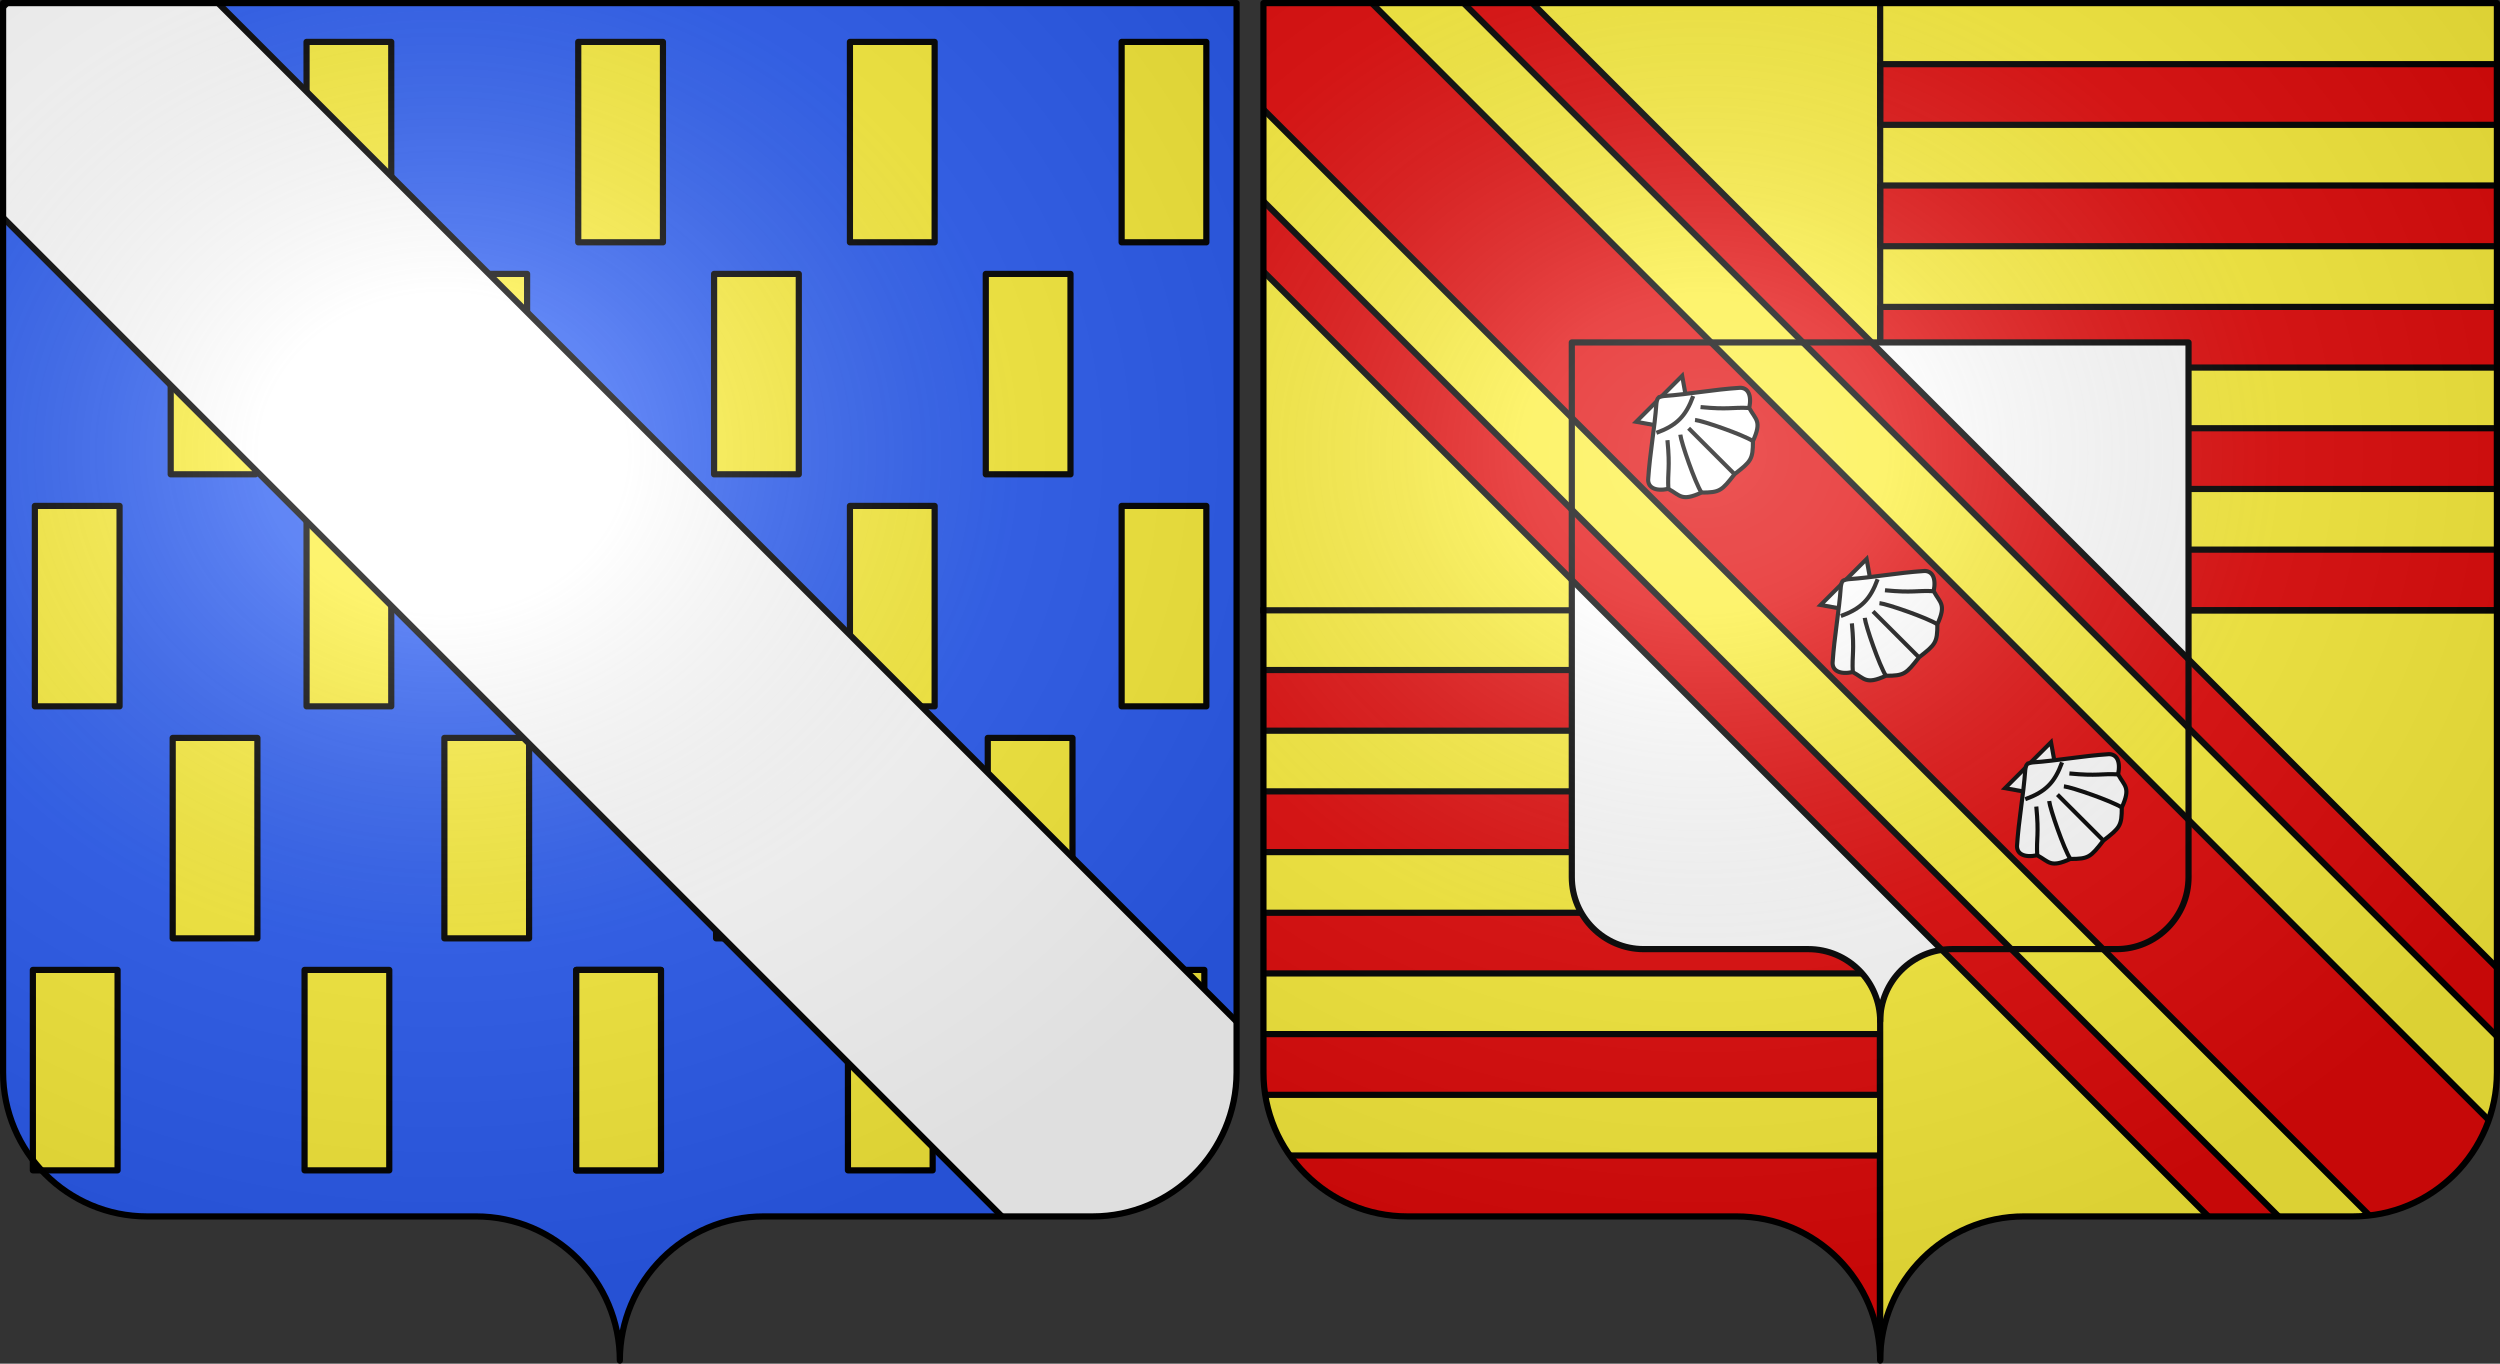 <?xml version="1.0" encoding="UTF-8" standalone="no"?>
<svg
   xmlns:dc="http://purl.org/dc/elements/1.1/"
   xmlns:cc="http://creativecommons.org/ns#"
   xmlns:rdf="http://www.w3.org/1999/02/22-rdf-syntax-ns#"
   xmlns:svg="http://www.w3.org/2000/svg"
   xmlns="http://www.w3.org/2000/svg"
   xmlns:xlink="http://www.w3.org/1999/xlink"
   xmlns:sodipodi="http://sodipodi.sourceforge.net/DTD/sodipodi-0.dtd"
   xmlns:inkscape="http://www.inkscape.org/namespaces/inkscape"
   height="660"
   width="1210"
   version="1.0"
   id="svg2"
   sodipodi:version="0.32"
   inkscape:version="0.92.5 (2060ec1f9f, 2020-04-08)"
   sodipodi:docname="Blason_village_be_Stave.svg"
   inkscape:export-filename="/Users/olivier/Desktop/Blason Rouge/Blason_Vide_3D.png"
   inkscape:export-xdpi="144"
   inkscape:export-ydpi="144"
   inkscape:output_extension="org.inkscape.output.svg.inkscape"
   style="enable-background:new">
  <rect width="100%" height="100%" fill="#333333" stroke="none"/>
  <sodipodi:namedview
     inkscape:window-height="1013"
     inkscape:window-width="1920"
     inkscape:pageshadow="2"
     inkscape:pageopacity="0.68627451"
     guidetolerance="10.0"
     gridtolerance="10.0"
     objecttolerance="10.0"
     borderopacity="1.0"
     bordercolor="#666666"
     pagecolor="#5a5a5a"
     id="base"
     showgrid="false"
     height="660px"
     inkscape:zoom="0.44615618"
     inkscape:cx="128.08805"
     inkscape:cy="18.485162"
     inkscape:window-x="-9"
     inkscape:window-y="-9"
     inkscape:current-layer="layer9"
     showguides="false"
     inkscape:guide-bbox="true"
     inkscape:window-maximized="1"
     inkscape:pagecheckerboard="true">
    <inkscape:grid
       type="xygrid"
       id="grid2399"
       visible="true"
       enabled="true" />
  </sodipodi:namedview>
  <desc
     id="desc4">Flag of Canton of Valais (Wallis)</desc>
  <defs
     id="defs6">
    <linearGradient
       id="linearGradient2893">
      <stop
         style="stop-color:white;stop-opacity:0.314;"
         offset="0"
         id="stop2895" />
      <stop
         id="stop2897"
         offset="0.19"
         style="stop-color:white;stop-opacity:0.251;" />
      <stop
         style="stop-color:#6b6b6b;stop-opacity:0.125;"
         offset="0.6"
         id="stop2901" />
      <stop
         style="stop-color:black;stop-opacity:0.125;"
         offset="1"
         id="stop2899" />
    </linearGradient>
    <radialGradient
       inkscape:collect="always"
       xlink:href="#linearGradient2893"
       id="radialGradient14013"
       gradientUnits="userSpaceOnUse"
       gradientTransform="matrix(1.551,0,0,1.35,-152.894,151.099)"
       cx="285.186"
       cy="200.448"
       fx="285.186"
       fy="200.448"
       r="300" />
    <radialGradient
       inkscape:collect="always"
       xlink:href="#linearGradient2893"
       id="radialGradient1200"
       gradientUnits="userSpaceOnUse"
       gradientTransform="matrix(1.551,0,0,1.35,-152.894,151.099)"
       cx="285.186"
       cy="200.448"
       fx="285.186"
       fy="200.448"
       r="300" />
    <clipPath
       clipPathUnits="userSpaceOnUse"
       id="clipPath2748">
      <path
         inkscape:connector-curvature="0"
         id="path2750"
         style="fill:none;fill-opacity:1;stroke:#000000;stroke-width:3.994;stroke-linecap:round;stroke-linejoin:round;stroke-miterlimit:4;stroke-dasharray:none;stroke-dashoffset:0;stroke-opacity:1"
         d="m 677.411,253.146 c -27.186,-27.186 -27.224,-71.278 -0.083,-98.419 27.141,-27.141 85.243,-85.243 112.384,-112.384 27.141,-27.141 27.104,-71.232 -0.083,-98.419 L 424.244,-421.46 2.804,-0.02 368.189,365.365 c 27.186,27.186 71.278,27.223 98.419,0.083 27.141,-27.141 85.243,-85.243 112.384,-112.384 27.141,-27.141 71.232,-27.104 98.419,0.083 z"
         sodipodi:nodetypes="cssccccssc" />
    </clipPath>
    <clipPath
       clipPathUnits="userSpaceOnUse"
       id="clipPath887">
      <path
         inkscape:connector-curvature="0"
         sodipodi:nodetypes="cssccccssc"
         d="m 300,658.5 c 0,-38.504 31.203,-69.754 69.65,-69.754 38.447,0 120.753,0 159.2,0 38.447,0 69.65,-31.25 69.65,-69.754 V 1.5 l -597,2e-5 -1e-5,517.493 c 0,38.504 31.203,69.754 69.65,69.754 38.447,0 120.753,0 159.2,0 38.447,0 69.65,31.25 69.65,69.754 z"
         style="display:inline;fill:none;stroke:#000000;stroke-width:3;stroke-linecap:round;stroke-linejoin:round;stroke-miterlimit:4;stroke-dasharray:none;stroke-dashoffset:0;stroke-opacity:1"
         id="path889" />
    </clipPath>
    <clipPath
       clipPathUnits="userSpaceOnUse"
       id="clipPath1015">
      <path
         id="path1017"
         style="display:inline;fill:none;stroke:#000000;stroke-width:3;stroke-linecap:round;stroke-linejoin:round;stroke-miterlimit:4;stroke-dasharray:none;stroke-dashoffset:0;stroke-opacity:1"
         d="m 910,658.5 c 0,-38.504 31.203,-69.754 69.65,-69.754 38.447,0 120.753,0 159.2,0 38.447,0 69.65,-31.25 69.65,-69.754 V 1.5 l -597,2e-5 -10e-6,517.493 c 0,38.504 31.203,69.754 69.65,69.754 38.447,0 120.753,0 159.2,0 38.447,0 69.65,31.25 69.65,69.754 z"
         sodipodi:nodetypes="cssccccssc"
         inkscape:connector-curvature="0" />
    </clipPath>
    <clipPath
       clipPathUnits="userSpaceOnUse"
       id="clipPath1019">
      <path
         id="path1021"
         style="display:inline;fill:none;stroke:#000000;stroke-width:3;stroke-linecap:round;stroke-linejoin:round;stroke-miterlimit:4;stroke-dasharray:none;stroke-dashoffset:0;stroke-opacity:1"
         d="m 910,658.5 c 0,-38.504 31.203,-69.754 69.65,-69.754 38.447,0 120.753,0 159.2,0 38.447,0 69.65,-31.25 69.65,-69.754 V 1.5 l -597,2e-5 -10e-6,517.493 c 0,38.504 31.203,69.754 69.65,69.754 38.447,0 120.753,0 159.2,0 38.447,0 69.65,31.25 69.65,69.754 z"
         sodipodi:nodetypes="cssccccssc"
         inkscape:connector-curvature="0" />
    </clipPath>
    <clipPath
       clipPathUnits="userSpaceOnUse"
       id="clipPath1023">
      <path
         id="path1025"
         style="display:inline;fill:none;stroke:#000000;stroke-width:3;stroke-linecap:round;stroke-linejoin:round;stroke-miterlimit:4;stroke-dasharray:none;stroke-dashoffset:0;stroke-opacity:1"
         d="m 910,658.5 c 0,-38.504 31.203,-69.754 69.65,-69.754 38.447,0 120.753,0 159.2,0 38.447,0 69.65,-31.25 69.65,-69.754 V 1.5 l -597,2e-5 -10e-6,517.493 c 0,38.504 31.203,69.754 69.65,69.754 38.447,0 120.753,0 159.2,0 38.447,0 69.65,31.25 69.65,69.754 z"
         sodipodi:nodetypes="cssccccssc"
         inkscape:connector-curvature="0" />
    </clipPath>
    <clipPath
       clipPathUnits="userSpaceOnUse"
       id="clipPath1027">
      <path
         id="path1029"
         style="display:inline;fill:none;stroke:#000000;stroke-width:3;stroke-linecap:round;stroke-linejoin:round;stroke-miterlimit:4;stroke-dasharray:none;stroke-dashoffset:0;stroke-opacity:1"
         d="m 910,658.5 c 0,-38.504 31.203,-69.754 69.65,-69.754 38.447,0 120.753,0 159.2,0 38.447,0 69.65,-31.25 69.65,-69.754 V 1.5 l -597,2e-5 -10e-6,517.493 c 0,38.504 31.203,69.754 69.65,69.754 38.447,0 120.753,0 159.2,0 38.447,0 69.65,31.25 69.65,69.754 z"
         sodipodi:nodetypes="cssccccssc"
         inkscape:connector-curvature="0" />
    </clipPath>
    <clipPath
       clipPathUnits="userSpaceOnUse"
       id="clipPath1034">
      <path
         id="path1036"
         style="display:inline;fill:none;stroke:#000000;stroke-width:3;stroke-linecap:round;stroke-linejoin:round;stroke-miterlimit:4;stroke-dasharray:none;stroke-dashoffset:0;stroke-opacity:1"
         d="m 910,658.5 c 0,-38.504 31.203,-69.754 69.65,-69.754 38.447,0 120.753,0 159.2,0 38.447,0 69.65,-31.25 69.65,-69.754 V 1.5 l -597,2e-5 -10e-6,517.493 c 0,38.504 31.203,69.754 69.65,69.754 38.447,0 120.753,0 159.2,0 38.447,0 69.65,31.25 69.65,69.754 z"
         sodipodi:nodetypes="cssccccssc"
         inkscape:connector-curvature="0" />
    </clipPath>
    <clipPath
       clipPathUnits="userSpaceOnUse"
       id="clipPath1064">
      <path
         id="path1066"
         style="display:inline;fill:none;stroke:#000000;stroke-width:3;stroke-linecap:round;stroke-linejoin:round;stroke-miterlimit:4;stroke-dasharray:none;stroke-dashoffset:0;stroke-opacity:1"
         d="m 1109.097,-177.837 c -27.227,-27.227 -27.259,-71.387 -0.073,-98.573 27.186,-27.186 85.385,-85.385 112.571,-112.571 27.186,-27.186 27.153,-71.347 -0.073,-98.573 l -365.923,-365.923 -422.143,422.143 365.923,365.923 c 27.226,27.226 71.387,27.259 98.573,0.073 27.186,-27.186 85.385,-85.385 112.571,-112.571 27.186,-27.186 71.347,-27.153 98.573,0.073 z"
         sodipodi:nodetypes="cssccccssc"
         inkscape:connector-curvature="0" />
    </clipPath>
    <clipPath
       clipPathUnits="userSpaceOnUse"
       id="clipPath941">
      <path
         id="path943"
         style="display:inline;fill:none;stroke:#000000;stroke-width:3;stroke-linecap:round;stroke-linejoin:round;stroke-miterlimit:4;stroke-dasharray:none;stroke-dashoffset:0;stroke-opacity:1"
         d="m 1109.097,-177.837 c -27.227,-27.227 -27.259,-71.387 -0.073,-98.573 27.186,-27.186 85.385,-85.385 112.571,-112.571 27.186,-27.186 27.153,-71.347 -0.073,-98.573 l -365.923,-365.923 -422.143,422.143 365.923,365.923 c 27.226,27.226 71.387,27.259 98.573,0.073 27.186,-27.186 85.385,-85.385 112.571,-112.571 27.186,-27.186 71.347,-27.153 98.573,0.073 z"
         sodipodi:nodetypes="cssccccssc"
         inkscape:connector-curvature="0" />
    </clipPath>
    <clipPath
       clipPathUnits="userSpaceOnUse"
       id="clipPath945">
      <path
         id="path947"
         style="display:inline;fill:none;stroke:#000000;stroke-width:3;stroke-linecap:round;stroke-linejoin:round;stroke-miterlimit:4;stroke-dasharray:none;stroke-dashoffset:0;stroke-opacity:1"
         d="m 1109.097,-177.837 c -27.227,-27.227 -27.259,-71.387 -0.073,-98.573 27.186,-27.186 85.385,-85.385 112.571,-112.571 27.186,-27.186 27.153,-71.347 -0.073,-98.573 l -365.923,-365.923 -422.143,422.143 365.923,365.923 c 27.226,27.226 71.387,27.259 98.573,0.073 27.186,-27.186 85.385,-85.385 112.571,-112.571 27.186,-27.186 71.347,-27.153 98.573,0.073 z"
         sodipodi:nodetypes="cssccccssc"
         inkscape:connector-curvature="0" />
    </clipPath>
  </defs>
  <g
     inkscape:groupmode="layer"
     id="layer5"
     inkscape:label="Blason N°1"
     style="display:inline"
     transform="translate(-4.6325684e-8,1.5753674e-5)">
    <g
       inkscape:groupmode="layer"
       id="layer10"
       inkscape:label="Fond écu"
       style="display:inline">
      <g
         id="g18530"
         inkscape:label="Calque 1"
         transform="translate(-75,-202.362)"
         style="display:inline;fill:#2b5df2">
        <g
           style="display:inline;fill:#2b5df2;stroke:none"
           id="g4195"
           inkscape:label="Calque 1"
           transform="translate(2.5e-6,2.6171874e-6)">
          <path
             sodipodi:nodetypes="cssccccssc"
             d="m 375,860.862 c 0,-38.504 31.203,-69.754 69.65,-69.754 38.447,0 120.753,0 159.2,0 38.447,0 69.65,-31.25 69.65,-69.754 V 203.862 l -597,2e-5 -1e-5,517.493 c 0,38.504 31.203,69.754 69.65,69.754 38.447,0 120.753,0 159.2,0 38.447,0 69.65,31.25 69.65,69.754 z"
             style="display:inline;fill:#2b5df2;fill-opacity:1;fill-rule:nonzero;stroke:none;stroke-width:3;stroke-linecap:round;stroke-linejoin:round;stroke-miterlimit:4;stroke-dasharray:none;stroke-dashoffset:0;stroke-opacity:1"
             id="path4197"
             inkscape:connector-curvature="0" />
        </g>
      </g>
      <g
         style="display:inline;fill:#fcef3c;fill-opacity:1"
         transform="translate(535,-202.362)"
         inkscape:label="Calque 1"
         id="g1194">
        <g
           transform="translate(2.5e-6,2.6171874e-6)"
           inkscape:label="Calque 1"
           id="g1192"
           style="display:inline;fill:#fcef3c;fill-opacity:1;stroke:none">
          <path
             inkscape:connector-curvature="0"
             id="path1190"
             style="display:inline;fill:#fcef3c;fill-opacity:1;fill-rule:nonzero;stroke:none;stroke-width:3;stroke-linecap:round;stroke-linejoin:round;stroke-miterlimit:4;stroke-dasharray:none;stroke-dashoffset:0;stroke-opacity:1"
             d="m 375,860.862 c 0,-38.504 31.203,-69.754 69.65,-69.754 38.447,0 120.753,0 159.2,0 38.447,0 69.65,-31.25 69.65,-69.754 V 203.862 l -597,2e-5 -1e-5,517.493 c 0,38.504 31.203,69.754 69.65,69.754 38.447,0 120.753,0 159.2,0 38.447,0 69.65,31.25 69.65,69.754 z"
             sodipodi:nodetypes="cssccccssc" />
        </g>
      </g>
    </g>
    <g
       inkscape:groupmode="layer"
       id="layer9"
       inkscape:label="Meubles"
       style="display:inline">
      <rect
         y="324.293"
         x="611.297"
         height="29.371"
         width="298.56"
         id="rect999"
         style="opacity:1;fill:#e20909;fill-opacity:1;stroke:#000000;stroke-width:3;stroke-linecap:round;stroke-linejoin:round;stroke-miterlimit:4;stroke-dasharray:none;stroke-dashoffset:0;stroke-opacity:1"
         clip-path="url(#clipPath1027)" />
      <rect
         y="383.035"
         x="611.297"
         height="29.371"
         width="298.56"
         id="rect1001"
         style="opacity:1;fill:#e20909;fill-opacity:1;stroke:#000000;stroke-width:3;stroke-linecap:round;stroke-linejoin:round;stroke-miterlimit:4;stroke-dasharray:none;stroke-dashoffset:0;stroke-opacity:1"
         clip-path="url(#clipPath1023)" />
      <rect
         y="441.776"
         x="611.297"
         height="29.371"
         width="298.56"
         id="rect1003"
         style="opacity:1;fill:#e20909;fill-opacity:1;stroke:#000000;stroke-width:3;stroke-linecap:round;stroke-linejoin:round;stroke-miterlimit:4;stroke-dasharray:none;stroke-dashoffset:0;stroke-opacity:1"
         clip-path="url(#clipPath1019)" />
      <rect
         y="500.518"
         x="611.297"
         height="29.371"
         width="298.56"
         id="rect1005"
         style="opacity:1;fill:#e20909;fill-opacity:1;stroke:#000000;stroke-width:3;stroke-linecap:round;stroke-linejoin:round;stroke-miterlimit:4;stroke-dasharray:none;stroke-dashoffset:0;stroke-opacity:1"
         clip-path="url(#clipPath1015)" />
      <rect
         y="559.259"
         x="611.297"
         height="101.475"
         width="298.56"
         id="rect1007"
         style="opacity:1;fill:#e20909;fill-opacity:1;stroke:#000000;stroke-width:3;stroke-linecap:round;stroke-linejoin:round;stroke-miterlimit:4;stroke-dasharray:none;stroke-dashoffset:0;stroke-opacity:1"
         clip-path="url(#clipPath1034)" />
      <rect
         style="opacity:1;fill:#e20909;fill-opacity:1;stroke:#000000;stroke-width:3;stroke-linecap:round;stroke-linejoin:round;stroke-miterlimit:4;stroke-dasharray:none;stroke-dashoffset:0;stroke-opacity:1"
         id="rect989"
         width="298.56"
         height="29.371"
         x="910"
         y="31.05" />
      <rect
         style="opacity:1;fill:#e20909;fill-opacity:1;stroke:#000000;stroke-width:3;stroke-linecap:round;stroke-linejoin:round;stroke-miterlimit:4;stroke-dasharray:none;stroke-dashoffset:0;stroke-opacity:1"
         id="rect991"
         width="298.56"
         height="29.371"
         x="910"
         y="89.791" />
      <rect
         style="opacity:1;fill:#e20909;fill-opacity:1;stroke:#000000;stroke-width:3;stroke-linecap:round;stroke-linejoin:round;stroke-miterlimit:4;stroke-dasharray:none;stroke-dashoffset:0;stroke-opacity:1"
         id="rect993"
         width="298.56"
         height="29.371"
         x="910"
         y="148.533" />
      <rect
         style="opacity:1;fill:#e20909;fill-opacity:1;stroke:#000000;stroke-width:3;stroke-linecap:round;stroke-linejoin:round;stroke-miterlimit:4;stroke-dasharray:none;stroke-dashoffset:0;stroke-opacity:1"
         id="rect995"
         width="298.56"
         height="29.371"
         x="910"
         y="207.275" />
      <rect
         style="opacity:1;fill:#e20909;fill-opacity:1;stroke:#000000;stroke-width:3;stroke-linecap:round;stroke-linejoin:round;stroke-miterlimit:4;stroke-dasharray:none;stroke-dashoffset:0;stroke-opacity:1"
         id="rect997"
         width="298.56"
         height="29.371"
         x="910"
         y="266.016" />
      <rect
         style="opacity:1;fill:#fcef3c;fill-opacity:1;stroke:#000000;stroke-width:3;stroke-linecap:round;stroke-linejoin:round;stroke-miterlimit:4;stroke-dasharray:none;stroke-dashoffset:0;stroke-opacity:1"
         id="rect1236"
         width="41"
         height="97"
         x="542.868"
         y="20.284" />
      <rect
         y="244.865"
         x="542.868"
         height="97"
         width="41"
         id="rect1240"
         style="opacity:1;fill:#fcef3c;fill-opacity:1;stroke:#000000;stroke-width:3;stroke-linecap:round;stroke-linejoin:round;stroke-miterlimit:4;stroke-dasharray:none;stroke-dashoffset:0;stroke-opacity:1" />
      <rect
         style="opacity:1;fill:#fcef3c;fill-opacity:1;stroke:#000000;stroke-width:3;stroke-linecap:round;stroke-linejoin:round;stroke-miterlimit:4;stroke-dasharray:none;stroke-dashoffset:0;stroke-opacity:1"
         id="rect1244"
         width="41"
         height="97"
         x="541.906"
         y="469.445"
         clip-path="url(#clipPath887)" />
      <rect
         y="132.574"
         x="477.118"
         height="97"
         width="41"
         id="rect1279"
         style="opacity:1;fill:#fcef3c;fill-opacity:1;stroke:#000000;stroke-width:3;stroke-linecap:round;stroke-linejoin:round;stroke-miterlimit:4;stroke-dasharray:none;stroke-dashoffset:0;stroke-opacity:1" />
      <rect
         y="357.155"
         x="478.08"
         height="97"
         width="41"
         id="rect1283"
         style="opacity:1;fill:#fcef3c;fill-opacity:1;stroke:#000000;stroke-width:3;stroke-linecap:round;stroke-linejoin:round;stroke-miterlimit:4;stroke-dasharray:none;stroke-dashoffset:0;stroke-opacity:1" />
      <rect
         style="opacity:1;fill:#fcef3c;fill-opacity:1;stroke:#000000;stroke-width:3;stroke-linecap:round;stroke-linejoin:round;stroke-miterlimit:4;stroke-dasharray:none;stroke-dashoffset:0;stroke-opacity:1"
         id="rect1287"
         width="41"
         height="97"
         x="411.368"
         y="20.284" />
      <rect
         y="244.865"
         x="411.368"
         height="97"
         width="41"
         id="rect1289"
         style="opacity:1;fill:#fcef3c;fill-opacity:1;stroke:#000000;stroke-width:3;stroke-linecap:round;stroke-linejoin:round;stroke-miterlimit:4;stroke-dasharray:none;stroke-dashoffset:0;stroke-opacity:1" />
      <rect
         style="opacity:1;fill:#fcef3c;fill-opacity:1;stroke:#000000;stroke-width:3;stroke-linecap:round;stroke-linejoin:round;stroke-miterlimit:4;stroke-dasharray:none;stroke-dashoffset:0;stroke-opacity:1"
         id="rect1293"
         width="41"
         height="97"
         x="410.406"
         y="469.445" />
      <rect
         y="132.574"
         x="345.618"
         height="97"
         width="41"
         id="rect1303"
         style="opacity:1;fill:#fcef3c;fill-opacity:1;stroke:#000000;stroke-width:3;stroke-linecap:round;stroke-linejoin:round;stroke-miterlimit:4;stroke-dasharray:none;stroke-dashoffset:0;stroke-opacity:1" />
      <rect
         y="357.155"
         x="346.58"
         height="97"
         width="41"
         id="rect1307"
         style="opacity:1;fill:#fcef3c;fill-opacity:1;stroke:#000000;stroke-width:3;stroke-linecap:round;stroke-linejoin:round;stroke-miterlimit:4;stroke-dasharray:none;stroke-dashoffset:0;stroke-opacity:1" />
      <rect
         style="opacity:1;fill:#fcef3c;fill-opacity:1;stroke:#000000;stroke-width:3;stroke-linecap:round;stroke-linejoin:round;stroke-miterlimit:4;stroke-dasharray:none;stroke-dashoffset:0;stroke-opacity:1"
         id="rect1311"
         width="41"
         height="97"
         x="279.868"
         y="20.284" />
      <rect
         y="244.865"
         x="279.868"
         height="97"
         width="41"
         id="rect1313"
         style="opacity:1;fill:#fcef3c;fill-opacity:1;stroke:#000000;stroke-width:3;stroke-linecap:round;stroke-linejoin:round;stroke-miterlimit:4;stroke-dasharray:none;stroke-dashoffset:0;stroke-opacity:1" />
      <rect
         style="opacity:1;fill:#fcef3c;fill-opacity:1;stroke:#000000;stroke-width:3;stroke-linecap:round;stroke-linejoin:round;stroke-miterlimit:4;stroke-dasharray:none;stroke-dashoffset:0;stroke-opacity:1"
         id="rect1317"
         width="41"
         height="97"
         x="278.906"
         y="469.445" />
      <rect
         y="132.574"
         x="214.118"
         height="97"
         width="41"
         id="rect1327"
         style="opacity:1;fill:#fcef3c;fill-opacity:1;stroke:#000000;stroke-width:3;stroke-linecap:round;stroke-linejoin:round;stroke-miterlimit:4;stroke-dasharray:none;stroke-dashoffset:0;stroke-opacity:1" />
      <rect
         y="357.155"
         x="215.08"
         height="97"
         width="41"
         id="rect1331"
         style="opacity:1;fill:#fcef3c;fill-opacity:1;stroke:#000000;stroke-width:3;stroke-linecap:round;stroke-linejoin:round;stroke-miterlimit:4;stroke-dasharray:none;stroke-dashoffset:0;stroke-opacity:1" />
      <rect
         style="opacity:1;fill:#fcef3c;fill-opacity:1;stroke:#000000;stroke-width:3;stroke-linecap:round;stroke-linejoin:round;stroke-miterlimit:4;stroke-dasharray:none;stroke-dashoffset:0;stroke-opacity:1"
         id="rect1335"
         width="41"
         height="97"
         x="148.368"
         y="20.284" />
      <rect
         y="244.865"
         x="148.368"
         height="97"
         width="41"
         id="rect1337"
         style="opacity:1;fill:#fcef3c;fill-opacity:1;stroke:#000000;stroke-width:3;stroke-linecap:round;stroke-linejoin:round;stroke-miterlimit:4;stroke-dasharray:none;stroke-dashoffset:0;stroke-opacity:1" />
      <rect
         style="opacity:1;fill:#fcef3c;fill-opacity:1;stroke:#000000;stroke-width:3;stroke-linecap:round;stroke-linejoin:round;stroke-miterlimit:4;stroke-dasharray:none;stroke-dashoffset:0;stroke-opacity:1"
         id="rect1341"
         width="41"
         height="97"
         x="147.406"
         y="469.445" />
      <rect
         y="132.574"
         x="82.618"
         height="97"
         width="41"
         id="rect1351"
         style="opacity:1;fill:#fcef3c;fill-opacity:1;stroke:#000000;stroke-width:3;stroke-linecap:round;stroke-linejoin:round;stroke-miterlimit:4;stroke-dasharray:none;stroke-dashoffset:0;stroke-opacity:1" />
      <rect
         y="357.155"
         x="83.58"
         height="97"
         width="41"
         id="rect1355"
         style="opacity:1;fill:#fcef3c;fill-opacity:1;stroke:#000000;stroke-width:3;stroke-linecap:round;stroke-linejoin:round;stroke-miterlimit:4;stroke-dasharray:none;stroke-dashoffset:0;stroke-opacity:1" />
      <rect
         style="opacity:1;fill:#fcef3c;fill-opacity:1;stroke:#000000;stroke-width:3;stroke-linecap:round;stroke-linejoin:round;stroke-miterlimit:4;stroke-dasharray:none;stroke-dashoffset:0;stroke-opacity:1"
         id="rect1359"
         width="41"
         height="97"
         x="16.868"
         y="20.284" />
      <rect
         y="244.865"
         x="16.868"
         height="97"
         width="41"
         id="rect1361"
         style="opacity:1;fill:#fcef3c;fill-opacity:1;stroke:#000000;stroke-width:3;stroke-linecap:round;stroke-linejoin:round;stroke-miterlimit:4;stroke-dasharray:none;stroke-dashoffset:0;stroke-opacity:1" />
      <rect
         style="opacity:1;fill:#fcef3c;fill-opacity:1;stroke:#000000;stroke-width:3;stroke-linecap:round;stroke-linejoin:round;stroke-miterlimit:4;stroke-dasharray:none;stroke-dashoffset:0;stroke-opacity:1"
         id="rect1365"
         width="41"
         height="97"
         x="15.906"
         y="469.445" />
      <rect
         y="469.445"
         x="278.906"
         height="97"
         width="41"
         id="rect1421"
         style="opacity:1;fill:#fcef3c;fill-opacity:1;stroke:#000000;stroke-width:3;stroke-linecap:round;stroke-linejoin:round;stroke-miterlimit:4;stroke-dasharray:none;stroke-dashoffset:0;stroke-opacity:1" />
      <rect
         style="display:inline;opacity:1;fill:#ffffff;fill-opacity:1;fill-rule:nonzero;stroke:#000000;stroke-width:3;stroke-linecap:round;stroke-linejoin:round;stroke-miterlimit:4;stroke-dasharray:none;stroke-dashoffset:0;stroke-opacity:1"
         id="rect10990-2"
         width="1197.316"
         height="147"
         x="3.1"
         y="-73.927"
         transform="rotate(45,-0.6,0.249)"
         clip-path="url(#clipPath2748)" />
      <path
         inkscape:connector-curvature="0"
         id="path4488-1"
         d="M 910,1.679 V 658.5"
         style="display:inline;fill:none;stroke:#000000;stroke-width:3;stroke-linecap:butt;stroke-linejoin:miter;stroke-miterlimit:4;stroke-dasharray:none;stroke-opacity:1" />
      <path
         sodipodi:nodetypes="cc"
         inkscape:connector-curvature="0"
         id="path4492-8"
         d="M 609.997,295.393 H 1209.997"
         style="display:inline;fill:none;stroke:#000000;stroke-width:3;stroke-linecap:butt;stroke-linejoin:miter;stroke-miterlimit:4;stroke-dasharray:none;stroke-opacity:1" />
      <g
         id="g1042"
         inkscape:label="Calque 1"
         transform="matrix(0.5,0,0,0.5,722.5,63.819)"
         style="display:inline;fill:#fcef3c;fill-opacity:1;stroke:none;stroke-width:2;stroke-opacity:1;enable-background:new">
        <g
           style="display:inline;fill:#fcef3c;fill-opacity:1;stroke:none;stroke-width:2;stroke-opacity:1"
           id="g1040"
           inkscape:label="Calque 1"
           transform="translate(2.5e-6,2.6171874e-6)">
          <path
             sodipodi:nodetypes="cssccccssc"
             d="m 375,860.862 c 0,-38.504 31.203,-69.754 69.65,-69.754 38.447,0 120.753,0 159.2,0 38.447,0 69.65,-31.25 69.65,-69.754 V 203.862 l -597,2e-5 -1e-5,517.493 c 0,38.504 31.203,69.754 69.65,69.754 38.447,0 120.753,0 159.2,0 38.447,0 69.65,31.25 69.65,69.754 z"
             style="display:inline;fill:#ffffff;fill-opacity:1;fill-rule:nonzero;stroke:none;stroke-width:6;stroke-linecap:round;stroke-linejoin:round;stroke-miterlimit:4;stroke-dasharray:none;stroke-dashoffset:0;stroke-opacity:1"
             id="path1038"
             inkscape:connector-curvature="0" />
        </g>
      </g>
      <rect
         style="display:inline;opacity:1;fill:#e20909;fill-opacity:1;fill-rule:nonzero;stroke:#000000;stroke-width:3;stroke-linecap:round;stroke-linejoin:round;stroke-miterlimit:4;stroke-dasharray:none;stroke-dashoffset:0;stroke-opacity:1;enable-background:new"
         id="rect10990-2-7"
         width="1497.589"
         height="183.866"
         x="284.65"
         y="-523.343"
         transform="rotate(45)"
         clip-path="url(#clipPath1064)" />
      <rect
         style="opacity:1;fill:#fcef3c;fill-opacity:1;stroke:#000000;stroke-width:3;stroke-linecap:round;stroke-linejoin:round;stroke-miterlimit:4;stroke-dasharray:none;stroke-dashoffset:0;stroke-opacity:1"
         id="rect920"
         width="864.369"
         height="31.428"
         x="436.887"
         y="-499.84"
         transform="rotate(45)"
         clip-path="url(#clipPath945)" />
      <rect
         transform="rotate(45)"
         y="-394.939"
         x="432.634"
         height="31.428"
         width="864.369"
         id="rect922"
         style="opacity:1;fill:#fcef3c;fill-opacity:1;stroke:#000000;stroke-width:3;stroke-linecap:round;stroke-linejoin:round;stroke-miterlimit:4;stroke-dasharray:none;stroke-dashoffset:0;stroke-opacity:1"
         clip-path="url(#clipPath941)" />
      <g
         transform="matrix(0.445,-0.445,0.445,0.445,821.284,211.265)"
         style="fill:#ffffff;stroke:#000000;stroke-width:3.177"
         id="g10">
        <path
           d="M -25,-41 0,-5 25,-41 Z"
           id="path2"
           inkscape:connector-curvature="0"
           style="stroke-width:3.177" />
        <path
           d="m 0,-42 c -1.5,0 -4,2 -4,2 -15,13 -30,23 -46,37 -4,4 -3,10 6,16 3,10 0,14 16,20 10,10 12,10 28,8 16,2 18,2 28,-8 C 44,27 41,23 44,13 53,7 54,1 50,-3 34,-17 19,-27 4,-40 c 0,0 -2.5,-2 -4,-2 z"
           id="path4"
           inkscape:connector-curvature="0"
           style="stroke-width:3.177" />
        <path
           d="m -20,-24 c 15,7 25,7 40,0"
           id="path6"
           inkscape:connector-curvature="0"
           style="stroke-width:3.177" />
        <path
           d="m -44,13 c 9,-10 12,-10 26,-27 m -10,47 c 2,-9 16,-38 20,-43 M 0,41 V -9 M 44,13 C 35,3 32,3 18,-14 M 28,33 C 26,24 12,-5 8,-10"
           id="path8"
           inkscape:connector-curvature="0"
           style="fill:none;stroke-width:3.177" />
      </g>
      <g
         id="g957"
         style="fill:#ffffff;stroke:#000000;stroke-width:3.177"
         transform="matrix(0.445,-0.445,0.445,0.445,910.547,299.93)">
        <path
           style="stroke-width:3.177"
           inkscape:connector-curvature="0"
           id="path949"
           d="M -25,-41 0,-5 25,-41 Z" />
        <path
           style="stroke-width:3.177"
           inkscape:connector-curvature="0"
           id="path951"
           d="m 0,-42 c -1.5,0 -4,2 -4,2 -15,13 -30,23 -46,37 -4,4 -3,10 6,16 3,10 0,14 16,20 10,10 12,10 28,8 16,2 18,2 28,-8 C 44,27 41,23 44,13 53,7 54,1 50,-3 34,-17 19,-27 4,-40 c 0,0 -2.5,-2 -4,-2 z" />
        <path
           style="stroke-width:3.177"
           inkscape:connector-curvature="0"
           id="path953"
           d="m -20,-24 c 15,7 25,7 40,0" />
        <path
           style="fill:none;stroke-width:3.177"
           inkscape:connector-curvature="0"
           id="path955"
           d="m -44,13 c 9,-10 12,-10 26,-27 m -10,47 c 2,-9 16,-38 20,-43 M 0,41 V -9 M 44,13 C 35,3 32,3 18,-14 M 28,33 C 26,24 12,-5 8,-10" />
      </g>
      <g
         transform="matrix(0.445,-0.445,0.445,0.445,999.81,388.594)"
         style="fill:#ffffff;stroke:#000000;stroke-width:3.177"
         id="g967">
        <path
           d="M -25,-41 0,-5 25,-41 Z"
           id="path959"
           inkscape:connector-curvature="0"
           style="stroke-width:3.177" />
        <path
           d="m 0,-42 c -1.5,0 -4,2 -4,2 -15,13 -30,23 -46,37 -4,4 -3,10 6,16 3,10 0,14 16,20 10,10 12,10 28,8 16,2 18,2 28,-8 C 44,27 41,23 44,13 53,7 54,1 50,-3 34,-17 19,-27 4,-40 c 0,0 -2.5,-2 -4,-2 z"
           id="path961"
           inkscape:connector-curvature="0"
           style="stroke-width:3.177" />
        <path
           d="m -20,-24 c 15,7 25,7 40,0"
           id="path963"
           inkscape:connector-curvature="0"
           style="stroke-width:3.177" />
        <path
           d="m -44,13 c 9,-10 12,-10 26,-27 m -10,47 c 2,-9 16,-38 20,-43 M 0,41 V -9 M 44,13 C 35,3 32,3 18,-14 M 28,33 C 26,24 12,-5 8,-10"
           id="path965"
           inkscape:connector-curvature="0"
           style="fill:none;stroke-width:3.177" />
      </g>
      <g
         style="display:inline;fill:none;fill-opacity:1;stroke:#000000;stroke-width:2;stroke-opacity:1;enable-background:new"
         transform="matrix(0.5,0,0,0.5,722.5,63.819)"
         inkscape:label="Calque 1"
         id="g973">
        <g
           transform="translate(2.5e-6,2.6171874e-6)"
           inkscape:label="Calque 1"
           id="g971"
           style="display:inline;fill:none;fill-opacity:1;stroke:#000000;stroke-width:2;stroke-opacity:1">
          <path
             inkscape:connector-curvature="0"
             id="path969"
             style="display:inline;fill:none;fill-opacity:1;fill-rule:nonzero;stroke:#000000;stroke-width:6;stroke-linecap:round;stroke-linejoin:round;stroke-miterlimit:4;stroke-dasharray:none;stroke-dashoffset:0;stroke-opacity:1"
             d="m 375,860.862 c 0,-38.504 31.203,-69.754 69.65,-69.754 38.447,0 120.753,0 159.2,0 38.447,0 69.65,-31.25 69.65,-69.754 V 203.862 l -597,2e-5 -1e-5,517.493 c 0,38.504 31.203,69.754 69.65,69.754 38.447,0 120.753,0 159.2,0 38.447,0 69.65,31.25 69.65,69.754 z"
             sodipodi:nodetypes="cssccccssc" />
        </g>
      </g>
    </g>
    <g
       inkscape:groupmode="layer"
       id="layer7"
       inkscape:label="Reflet final"
       style="display:inline"
       sodipodi:insensitive="true">
      <g
         style="display:inline"
         id="g8710"
         inkscape:label="Calque 1"
         transform="translate(-75,-202.362)">
        <path
           d="m 76.5,203.862 v 517.491 c 0,38.504 31.203,69.755 69.65,69.755 38.447,0 120.753,0 159.2,0 38.447,-10e-5 69.65,31.25 69.65,69.754 0,-38.504 31.203,-69.754 69.65,-69.754 38.447,-10e-5 120.753,0 159.2,0 38.447,0 69.65,-31.25 69.65,-69.755 V 203.862 Z"
           style="display:inline;fill:url(#radialGradient14013);fill-opacity:1;fill-rule:evenodd;stroke:none"
           id="path2875"
           inkscape:connector-curvature="0" />
      </g>
      <g
         id="g27261"
         inkscape:label="Calque 1"
         transform="translate(-78.306,-147.193)">
        <g
           transform="translate(267.523,-111.429)"
           inkscape:label="Calque 1"
           id="g27263">
          <g
             id="g27265"
             inkscape:label="Calque 1"
             transform="translate(-446.848,-77.75)" />
        </g>
      </g>
      <g
         transform="translate(535,-202.362)"
         inkscape:label="Calque 1"
         id="g1198"
         style="display:inline">
        <path
           inkscape:connector-curvature="0"
           id="path1196"
           style="display:inline;fill:url(#radialGradient1200);fill-opacity:1;fill-rule:evenodd;stroke:none"
           d="m 76.5,203.862 v 517.491 c 0,38.504 31.203,69.755 69.65,69.755 38.447,0 120.753,0 159.2,0 38.447,-10e-5 69.65,31.25 69.65,69.754 0,-38.504 31.203,-69.754 69.65,-69.754 38.447,-10e-5 120.753,0 159.2,0 38.447,0 69.65,-31.25 69.65,-69.755 V 203.862 Z" />
      </g>
    </g>
    <g
       inkscape:groupmode="layer"
       id="layer11"
       inkscape:label="Contour final"
       style="display:inline"
       sodipodi:insensitive="true">
      <path
         id="path1572"
         style="display:inline;fill:none;stroke:#000000;stroke-width:3;stroke-linecap:round;stroke-linejoin:round;stroke-miterlimit:4;stroke-dasharray:none;stroke-dashoffset:0;stroke-opacity:1"
         d="m 300,658.5 c 0,-38.504 31.203,-69.754 69.65,-69.754 38.447,0 120.753,0 159.2,0 38.447,0 69.65,-31.25 69.65,-69.754 V 1.5 l -597,2e-5 -1e-5,517.493 c 0,38.504 31.203,69.754 69.65,69.754 38.447,0 120.753,0 159.2,0 38.447,0 69.65,31.25 69.65,69.754 z"
         sodipodi:nodetypes="cssccccssc"
         inkscape:connector-curvature="0" />
      <path
         inkscape:connector-curvature="0"
         sodipodi:nodetypes="cssccccssc"
         d="m 910,658.5 c 0,-38.504 31.203,-69.754 69.65,-69.754 38.447,0 120.753,0 159.2,0 38.447,0 69.65,-31.25 69.65,-69.754 V 1.5 l -597,2e-5 -10e-6,517.493 c 0,38.504 31.203,69.754 69.65,69.754 38.447,0 120.753,0 159.2,0 38.447,0 69.65,31.25 69.65,69.754 z"
         style="display:inline;fill:none;stroke:#000000;stroke-width:3;stroke-linecap:round;stroke-linejoin:round;stroke-miterlimit:4;stroke-dasharray:none;stroke-dashoffset:0;stroke-opacity:1"
         id="path1202" />
    </g>
  </g>
</svg>
